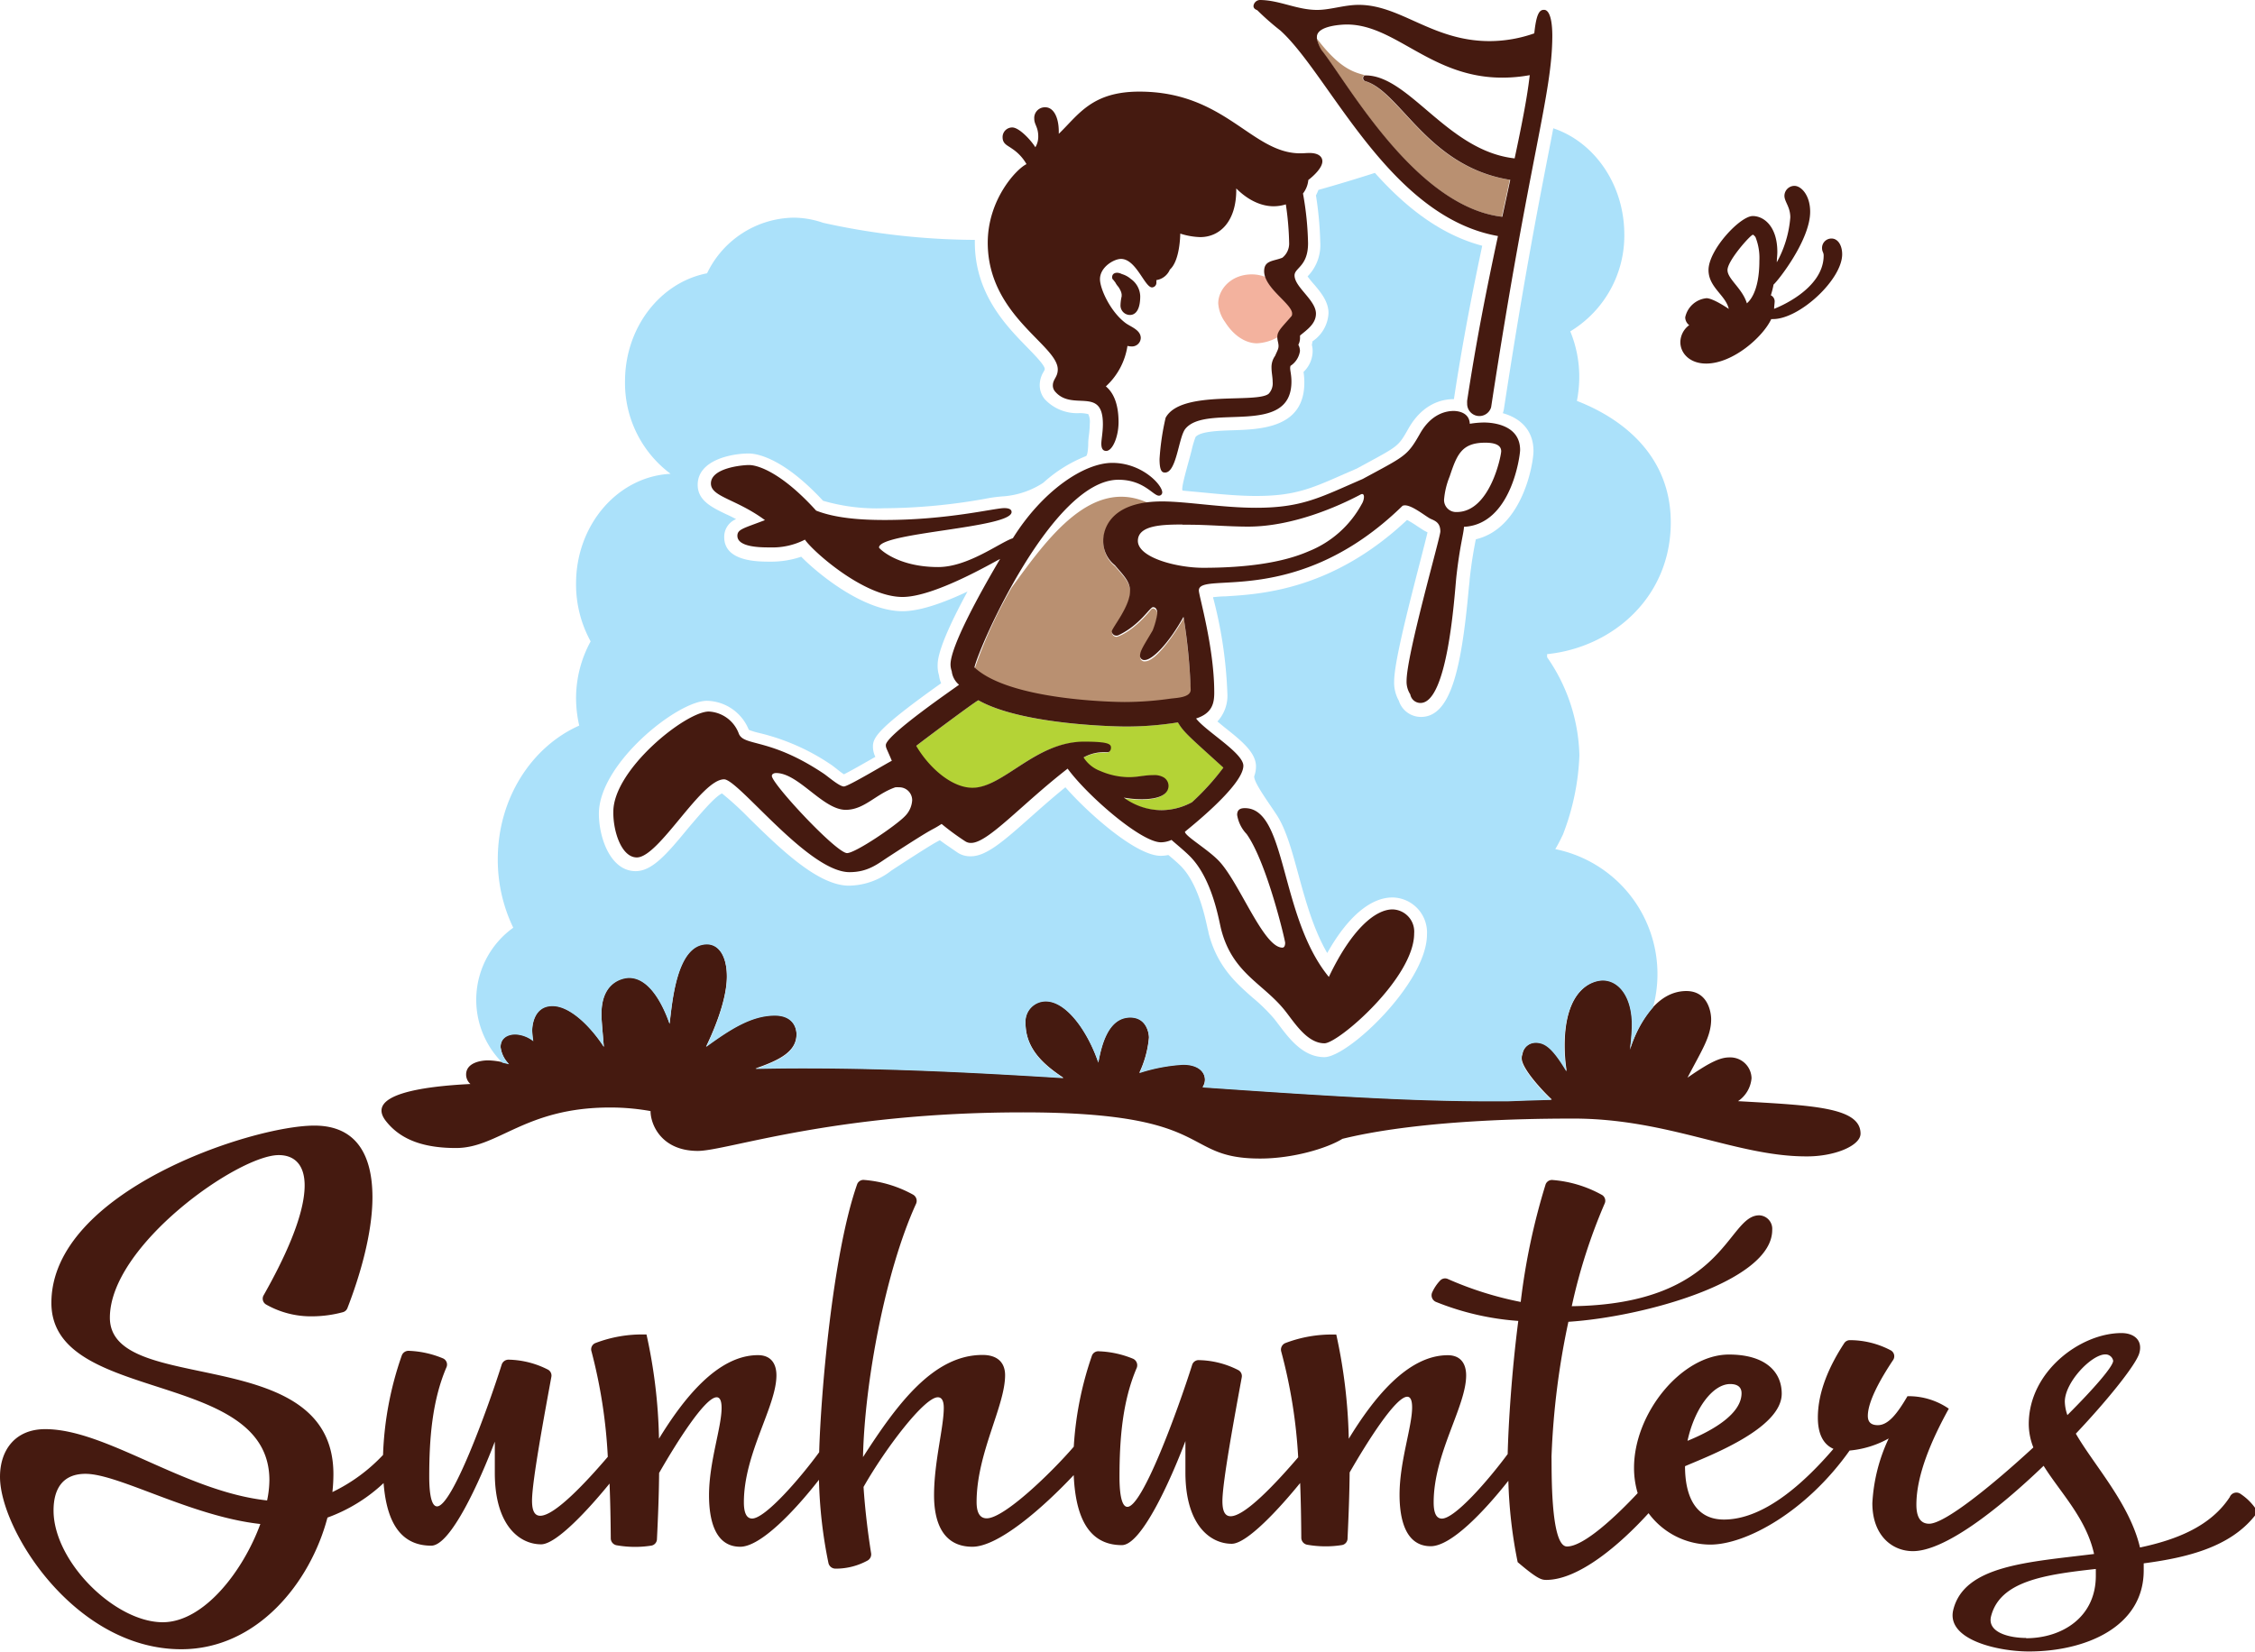 <?xml version="1.0" encoding="UTF-8"?> <svg xmlns="http://www.w3.org/2000/svg" id="Слой_1" data-name="Слой 1" viewBox="0 0 333.91 244.75"><defs><style>.cls-1{fill:#f3b29e;}.cls-2{fill:#b99071;}.cls-3{fill:#b4d336;}.cls-4{fill:#451a10;}.cls-5{fill:#abe1fa;}</style></defs><path class="cls-1" d="M191.32,46.79a.76.76,0,0,0,.07-.35c0-1.31-3.2-3.18-4-5.41a5.48,5.48,0,0,0-2-.39c-3.21,0-5,2.33-5,4.28a5.29,5.29,0,0,0,1,2.76c1.44,2.28,3.26,3.17,4.74,3.17a6.9,6.9,0,0,0,3.09-.92v0C189.2,49,189.91,48.43,191.32,46.79Z"></path><path class="cls-2" d="M175.28,91.56c-.67,1.2-3.88,6.4-5.75,6.4a.62.62,0,0,1-.69-.63c0-.77.69-1.74,1.87-3.75a11.9,11.9,0,0,0,.69-2.51c0-.52-.32-.94-.64-.94a.43.43,0,0,0-.34.19c-2.88,3.47-5,4-5.07,4a.67.67,0,0,1-.69-.62c0-.57,2.7-3.75,2.7-6,0-1.47-1.06-2.39-2.23-3.8a4.59,4.59,0,0,1-1.74-3.59v-.1c0-.72.24-5,6.73-5.66-8.42-4-15,5.14-20.32,12.49a67.51,67.51,0,0,0-5.48,12c5.25,4.94,21.15,5.13,22.25,5.13a48.58,48.58,0,0,0,6.71-.49c.94-.13,3.06-.15,3.06-1.33A97.06,97.06,0,0,0,175.28,91.56Z"></path><path class="cls-3" d="M166.61,107.61c-.23,0-15-.07-21.74-3.89-.76.39-8.93,6.51-9.29,6.83v0c2,3.35,5.28,6.2,8.32,6.2,4.68,0,9.19-6.83,16.52-6.83,3.67,0,4,.37,4,.9,0,.33-.19.67-.5.67h-.25a6.09,6.09,0,0,0-3.31.77,5,5,0,0,0,2.44,2,11,11,0,0,0,4.22.92c1.43,0,2.26-.3,3.63-.3a2.78,2.78,0,0,1,1.51.3,1.47,1.47,0,0,1,.78,1.27c0,1.28-1.37,2-4,2a14.94,14.94,0,0,1-2.62-.24A9.48,9.48,0,0,0,172,120a9.64,9.64,0,0,0,4.53-1.19h0a36.5,36.5,0,0,0,4.64-5.12c-4.56-4.15-5.81-5.13-6.73-6.7A48,48,0,0,1,166.61,107.61Z"></path><path class="cls-4" d="M94.3,127c3.28,0,9.5-11.57,12.92-11.57,2.12,0,12.48,13.75,18.57,13.75,2.79,0,4.21-1.26,5.87-2.33,7.6-4.94,5.73-3.5,7.77-4.81a37.17,37.17,0,0,0,3.53,2.59,1.49,1.49,0,0,0,.84.22c2.5,0,7.48-5.72,14.29-11,2.88,3.95,10.86,10.91,13.82,10.91a3.88,3.88,0,0,0,1.57-.36c0,.06,2.08,1.73,2.92,2.64,3.17,3.39,4.1,9.34,4.41,10.56,1.66,6.53,6.15,8,9.39,12,1.43,1.78,3.31,4.93,5.92,4.93,2.07,0,13.28-9.7,13.28-16.26a3.29,3.29,0,0,0-3.2-3.57c-2.48,0-6,2.79-9.43,10-7.34-8.94-6.19-25-12.43-25-.56,0-1.15.13-1.15,1a5.28,5.28,0,0,0,1.4,2.83c3,4.2,5.71,15.77,5.71,16.11s-.09.72-.41.72c-2.82,0-6.37-9.69-9.43-12.87-1.65-1.72-5-3.66-5-4.29,0-.06,8.65-6.75,8.65-9.78,0-1.9-5.56-5.1-7-7,2.45-.78,2.69-2.35,2.69-3.85,0-6.72-2.28-14.32-2.28-15.11,0-3,14.47,2.79,30.17-12.55a1.13,1.13,0,0,1,.36-.06c1.11,0,3.14,1.7,3.8,2s1.43.56,1.43,1.88c0,.85-5,18.2-5,22.12a3.45,3.45,0,0,0,.55,2,1.53,1.53,0,0,0,1.51,1.27c4,0,5-15.48,5.3-18.59.51-4.65,1.09-6.46,1.14-7.5,7-.35,8.31-10.54,8.31-11.38,0-3.8-4.22-4.07-5.35-4.07a13.55,13.55,0,0,0-2.1.19c-.07-1.72-1.82-1.9-2.39-1.9-1,0-3.28.33-5,3.39-1.89,3.33-2.21,3.29-8.48,6.69-6.25,2.7-8.91,4.26-15.79,4.26-5,0-10.29-.94-13.91-.94-8.43,0-8.71,5-8.71,5.77v.1a4.56,4.56,0,0,0,1.74,3.59c1.15,1.39,2.23,2.33,2.23,3.8,0,2.32-2.7,5.5-2.7,6a.67.67,0,0,0,.69.62.75.75,0,0,0,.29-.06c3.15-1.47,4.67-4.16,5.12-4.16s.64.42.64.94a11.9,11.9,0,0,1-.69,2.51c-1.25,2.13-1.87,3-1.87,3.75a.62.62,0,0,0,.69.63c1.15,0,3.58-2.49,5.75-6.4a84.17,84.17,0,0,1,1.06,10.8c0,1.18-2.12,1.2-3.06,1.33a48.58,48.58,0,0,1-6.71.49c-1.17,0-17-.19-22.25-5.13.75-3.26,11.59-27.79,21.32-27.79,3.77,0,5.13,2.36,6,2.36a.49.49,0,0,0,.49-.48c0-1.13-3-4.38-7.4-4.38-4.16,0-10.31,4.1-14.72,11.16-1.92.62-6.62,4.27-11.06,4.27-6.07,0-8.76-2.77-8.76-2.89,0-2.25,19.63-2.87,19.63-5.26,0-.46-.53-.58-1.08-.58-1.46,0-8.34,1.76-17.74,1.76-3.54,0-7.28-.27-10.12-1.39-5-5.53-8.55-6.75-9.93-6.75-1.05,0-5.65.44-5.65,2.73,0,2,3.74,2.28,8,5.43-3.14,1.21-4.08,1.34-4.08,2.32,0,1.69,3.39,1.72,4.71,1.72h.15a10.49,10.49,0,0,0,5.14-1.15c1.06,1.61,8.68,8.49,14.45,8.49,4.7,0,13.29-5.05,14.45-5.63h0c-3.19,5.39-7.34,13-7.34,15.63a3,3,0,0,0,.18,1,3.06,3.06,0,0,0,1.08,2c0,.06-10.84,7.42-10.84,8.94,0,.43.12.49.89,2.33-.33.1-6.43,3.8-7.1,3.8s-2.32-1.45-3-1.91c-8-5.34-11.75-4-12.55-5.89a5,5,0,0,0-4.45-3.3h0c-3.43,0-14.14,8.6-14.14,14.84C90.77,123.06,92,127,94.3,127ZM214.66,70.57c1.08-3.25,1.78-5,5.27-5,1.49,0,2.36.38,2.36,1.27,0,.64-1.64,9-6.59,9A1.78,1.78,0,0,1,213.83,74,11.6,11.6,0,0,1,214.66,70.57Zm-69.79,33.15c6.72,3.8,21.51,3.89,21.74,3.89a48.48,48.48,0,0,0,7.81-.61c.86,1.47,1.72,2.15,6.73,6.7a36.54,36.54,0,0,1-4.64,5.12h0A9.64,9.64,0,0,1,172,120a9.48,9.48,0,0,1-5.59-1.86,14.94,14.94,0,0,0,2.62.24c2.6,0,4-.7,4-2a1.47,1.47,0,0,0-.78-1.27,2.78,2.78,0,0,0-1.51-.3c-1.38,0-2.2.3-3.63.3a10.89,10.89,0,0,1-4.2-.92,5,5,0,0,1-2.46-2,6.09,6.09,0,0,1,3.31-.77h.25c.31,0,.5-.34.5-.67,0-.53-.32-.9-4-.9-7.21,0-11.93,6.83-16.52,6.83-3,0-6.34-2.85-8.32-6.2v0C135.94,110.23,144.11,104.11,144.87,103.72Zm30.22-26H176c2.91,0,5.86.28,8.83.28,6.58,0,13.35-3,16.65-4.76.68-.35.57.78.16,1.42a15.47,15.47,0,0,1-7.87,7c-3.91,1.71-9.36,2.44-15.62,2.44-3.83,0-9.66-1.48-9.66-4C168.52,77.8,172.05,77.69,175.09,77.69Zm-60.8,37.23c0-.35.37-.45.63-.45,3.32,0,6.94,5.45,10.31,5.45,2.77,0,4.47-2.36,7.36-3.34a5.12,5.12,0,0,1,.56,0,1.91,1.91,0,0,1,1.92,1.93,3.64,3.64,0,0,1-1.09,2.37c-1.35,1.4-7.32,5.45-8.56,5.45C123.79,126.3,114.29,116.09,114.29,114.92Z"></path><path class="cls-4" d="M192.48,49.66v0h0v-.05h0Z"></path><path class="cls-4" d="M156.63,54.72c0,1.14-.73,1.44-.73,2.38a1.36,1.36,0,0,0,.33.89c2.56,3,7.08-.84,7.08,4.82,0,1.25-.23,2.3-.23,2.9s.15,1.08.72,1.08c.94,0,1.83-2.11,1.83-4.26,0-1.45-.21-3.93-1.88-5.3a10.2,10.2,0,0,0,3.2-6,2.23,2.23,0,0,0,.56.08,1.3,1.3,0,0,0,1.41-1.24c0-1.21-1.5-1.66-2.26-2.23-2.24-1.68-3.78-5.06-3.78-6.49,0-1.8,2.08-3,3.11-3,2.25,0,3.51,4.22,4.6,4.22a.68.68,0,0,0,.64-.62,3.49,3.49,0,0,0,0-.46,2.61,2.61,0,0,0,2-1.56c1.49-1.33,1.53-5.07,1.54-5.33a10.61,10.61,0,0,0,2.94.52c2.93,0,5.35-2.32,5.35-7v-.21c2.56,2.57,4.9,2.64,5.5,2.64a6,6,0,0,0,1.84-.28,43.87,43.87,0,0,1,.49,5.7,2.68,2.68,0,0,1-1,2.2c-1.35.55-2.7.37-2.7,2,0,2.52,4.14,4.83,4.14,6.28a.76.76,0,0,1-.07.35c-1.42,1.65-2.12,2.22-2.12,3.09v.06c0,.46.18.86.18,1.29s-.14.62-.51,1.47a2.87,2.87,0,0,0-.53,1.75c0,.71.17,1.41.17,2.12a2.24,2.24,0,0,1-.6,1.75c-1.85,1.47-13-.62-15.25,3.55a36.89,36.89,0,0,0-.9,6.11c0,1.91.44,2,.82,2,1.71,0,2-5.24,3-6.47,3.11-3.85,15.71,1.29,15.71-7,0-1-.19-1.58-.19-2a1.26,1.26,0,0,1,.05-.33A3.16,3.16,0,0,0,192.49,52a1.87,1.87,0,0,0-.24-.93,2.16,2.16,0,0,0,.25-1h0c0-.12,0-.25,0-.37a0,0,0,0,1,0,0h0v0c1.08-.89,2.36-1.76,2.36-3.25,0-2-3.17-3.92-3.17-5.66,0-1.13,2-1.33,2-4.76a45.87,45.87,0,0,0-.75-7.37,3.8,3.8,0,0,0,.79-2v0c.78-.6,2.08-1.8,2.08-2.77,0-.68-.58-1.23-1.91-1.23-.45,0-.89.05-1.36.05-7.23,0-11.1-9.14-23.83-9.14-7.05,0-9,3.43-11.93,6.25,0-.11,0-.22,0-.33,0-2.11-.77-3.6-2-3.6a1.58,1.58,0,0,0-1.63,1.72c0,.84.59,1.2.59,2.6a3,3,0,0,1-.43,1.6c-.69-1.11-2.42-2.93-3.41-2.93a1.42,1.42,0,0,0-1.44,1.44c0,1,.71,1.2,1.37,1.68A6.77,6.77,0,0,1,152,24.31c-1.46.69-5.74,5.19-5.74,11.66C146.29,46.77,156.63,51.09,156.63,54.72Z"></path><path class="cls-4" d="M165.92,45.16a1.41,1.41,0,0,0,1.31,1.49h.11c.37,0,1.5-.18,1.5-2.78a3.25,3.25,0,0,0-1.4-2.56h0a3.52,3.52,0,0,0-1.33-.72h0l0,0a1.63,1.63,0,0,0-.67-.19c-.75,0-.76.56-.76.65a.5.5,0,0,0,.21.44l.17.23.09.11h0l0,0a2.92,2.92,0,0,0,.38.57h0a.1.1,0,0,0,0,0l.18.23h0l-.09-.1h0l.05.06a3.32,3.32,0,0,1,.32.61,2,2,0,0,1,.1.41v.28A6.6,6.6,0,0,0,165.92,45.16Z"></path><path class="cls-2" d="M195,5.72a5.55,5.55,0,0,0,.62,1.69c3.9,4.9,14,23.21,26.76,24.69.4-1.82.79-3.65,1.18-5.47-12.29-1.95-16.23-13.1-21.49-14.63a.43.43,0,0,1-.29-.43.37.37,0,0,1,.35-.41h.08C200.5,10.71,198.42,10.22,195,5.72Z"></path><path class="cls-4" d="M202.27,11.17h0Z"></path><path class="cls-4" d="M228.66,1.46h-.07c-.67,0-1.11.69-1.4,3.48a20.1,20.1,0,0,1-6.6,1.15c-8.51,0-13.15-5.37-19.4-5.37-2.12,0-4.21.75-6.16.75-3,0-5.6-1.47-8.51-1.47a1,1,0,0,0-.91.88c0,.41.36.54.57.64a38.8,38.8,0,0,0,3.41,3c7.29,6.59,16.08,27.58,32.22,30.44-1.75,8.17-3.21,15.54-4.56,24.38h0a3.46,3.46,0,0,0,0,.43,1.81,1.81,0,0,0,3.55.54c5.72-37.43,9.06-46.31,9.06-55.09C229.83,1.66,228.93,1.46,228.66,1.46Zm-4.38,22c-9.88-1.09-15.54-12.2-22-12.29h-.08a.37.37,0,0,0-.35.41.43.43,0,0,0,.29.43c5.26,1.53,9.2,12.68,21.49,14.63-.39,1.82-.78,3.65-1.18,5.47-12.81-1.48-22.86-19.79-26.76-24.69A5.55,5.55,0,0,1,195,5.72a2.5,2.5,0,0,1,0-.25c0-1.71,3.86-1.84,4.43-1.84,7.23,0,12.46,7.87,23,7.87a22.46,22.46,0,0,0,4.09-.37C226.3,12.91,226,15.42,224.28,23.46Z"></path><path class="cls-4" d="M252.64,53.85c4,0,8.45-4,9.64-6.59l.26,0c3.93,0,10.24-5.86,10.24-9.6,0-1.31-.62-2.33-1.58-2.33a1.39,1.39,0,0,0-1.4,1.39c0,.59.24.64.24,1.12,0,5-6.82,7.71-7.34,7.9,0-.24.08-.89.08-1a1,1,0,0,0-.56-1c.16-.52.29-1,.4-1.59.66-.56,5.42-6.59,5.42-10.78,0-2.46-1.33-3.84-2.33-3.84A1.49,1.49,0,0,0,264.23,29c0,.88.87,1.63.87,3.2a16.38,16.38,0,0,1-2,6.65c0-.5.08-1,.08-1.53,0-3.8-2-5.32-3.64-5.32-1.87,0-6.55,5-6.55,8,0,2.57,2.55,3.72,3,5.76-.09-.07-2.33-1.59-3.3-1.59A3.58,3.58,0,0,0,249.54,47a1.46,1.46,0,0,0,.59,1.16,3.17,3.17,0,0,0-1.31,2.52C248.82,52.3,250.19,53.85,252.64,53.85ZM255.8,40c0-1.41,3.42-5.23,3.76-5.23.12,0,.36.32.38.34a8.33,8.33,0,0,1,.58,3.5c0,4.8-1.6,6.08-1.85,6.32C258,42.71,255.8,41.33,255.8,40Z"></path><path class="cls-4" d="M275.5,167.91c0-3.95-7.27-4.18-18.14-4.81a4.57,4.57,0,0,0,2-3.4,3.15,3.15,0,0,0-3.26-3.08c-1.28,0-2.7.55-6.22,3,2.07-4,3.5-6.06,3.5-8.65,0-1.11-.52-4.18-3.67-4.18-5.79,0-8.18,8.22-8.33,8.64a28.55,28.55,0,0,0,.3-3.68c0-4.22-2-6.58-4.3-6.58-1.43,0-5.69,1.14-5.69,9.73a24.71,24.71,0,0,0,.3,3.74c-2.05-3.43-3.17-4.24-4.54-4.24a2,2,0,0,0-2,1.71,1.67,1.67,0,0,0-.12.62c0,1.59,3.3,5.06,4.46,6.12-1.83,0-4.93.15-6.56.21H221c-11,0-21.6-.58-42.93-2.06a1.94,1.94,0,0,0,.35-1.1c0-1.15-1-2.25-3.24-2.25a25.63,25.63,0,0,0-6.47,1.23,15.39,15.39,0,0,0,1.42-5.22c0-.61-.33-3-2.77-3-3.36,0-4.29,4.36-4.73,6.68-1.63-4.76-4.78-9.07-7.78-9.07a3,3,0,0,0-3,3.22c0,4.09,3.08,6.43,5.61,8.14-11.49-.72-25.06-1.45-38.46-1.45-2.16,0-4.23,0-7.15.08,3.72-1.28,6.09-2.56,6.09-5.09,0-.85-.4-2.8-3.22-2.8-3.51,0-6.7,2.13-10.17,4.64.73-1.49,3.08-6.55,3.08-10.4,0-3-1.2-4.79-2.95-4.79-4.55,0-5.15,8.79-5.54,11.78-.62-1.83-2.59-6.81-6-6.81-.5,0-4.08.28-4.08,5.34,0,.86.06,1.42.35,4.89-1.82-2.82-4.91-6.06-7.61-6.06-3,0-3,3.47-3,3.58a9.29,9.29,0,0,0,.16,1.62,4.63,4.63,0,0,0-2.64-1c-1.14,0-2.2.54-2.2,1.89a4.27,4.27,0,0,0,1.24,2.54,11,11,0,0,0-3.08-.53c-1.16,0-3.26.38-3.26,2.1a1.86,1.86,0,0,0,.64,1.4c-7.07.35-15.6,1.54-12.52,5.48,2.3,2.95,5.92,4,10.38,4,6.31,0,10.21-6,22.81-6a33.66,33.66,0,0,1,6,.53c0,2,1.62,5.9,7,5.9,4.27,0,20-5.71,48.16-5.71,28.88,0,23.13,6.84,35.11,6.84,4.89,0,9.93-1.53,12.18-2.92,3.35-.82,13.33-3,34.2-3,14,0,24.15,5.6,34.44,5.6C271.58,171.33,275.5,169.72,275.5,167.91Z"></path><path class="cls-5" d="M74.13,155.12c0-1.35,1.06-1.89,2.2-1.89a4.63,4.63,0,0,1,2.64,1,9.29,9.29,0,0,1-.16-1.62c0-.11,0-3.58,3-3.58,2.7,0,5.79,3.24,7.61,6.06-.29-3.47-.35-4-.35-4.89,0-5.06,3.58-5.34,4.08-5.34,3.39,0,5.36,5,6,6.81.39-3,1-11.78,5.54-11.78,1.75,0,2.95,1.76,2.95,4.79,0,3.85-2.35,8.91-3.08,10.4,3.47-2.51,6.66-4.64,10.17-4.64,2.82,0,3.22,2,3.22,2.8,0,2.53-2.37,3.81-6.09,5.09,2.92-.06,5-.08,7.15-.08,13.4,0,27,.73,38.46,1.45-2.53-1.71-5.61-4.05-5.61-8.14a3,3,0,0,1,3-3.22c3,0,6.15,4.31,7.78,9.07.44-2.32,1.37-6.68,4.73-6.68,2.44,0,2.77,2.41,2.77,3a15.39,15.39,0,0,1-1.42,5.22,25.63,25.63,0,0,1,6.47-1.23c2.27,0,3.24,1.1,3.24,2.25a1.94,1.94,0,0,1-.35,1.1c21.33,1.48,31.88,2.06,42.93,2.06h2.17c1.63-.06,4.73-.17,6.56-.21-1.16-1.06-4.46-4.53-4.46-6.12a1.67,1.67,0,0,1,.12-.62,2,2,0,0,1,2-1.71c1.37,0,2.49.81,4.54,4.24a24.71,24.71,0,0,1-.3-3.74c0-8.59,4.26-9.73,5.69-9.73,2.33,0,4.3,2.36,4.3,6.58a28.55,28.55,0,0,1-.3,3.68,17.78,17.78,0,0,1,3.44-6.28,18.88,18.88,0,0,0-14.47-23.45q.39-.66.72-1.32c.09-.17.17-.34.25-.51l.15-.3v0a36,36,0,0,0,2.45-11.76,26.47,26.47,0,0,0-4.78-14.53l0-.46c9.72-1,18.31-8.44,18.31-19.51,0-9.33-6.39-15.08-13.9-18a18.61,18.61,0,0,0,.35-3.53,17.72,17.72,0,0,0-1.33-6.77,16.57,16.57,0,0,0,8-14.48C240.46,27.19,236,21,230,19c-.23,1.25-.49,2.56-.77,4-1.59,8.19-3.76,19.4-6.54,37.6a3.77,3.77,0,0,1-.16.6c2.44.68,4.54,2.38,4.54,5.61,0,1.85-1.62,11.44-8.54,13.07,0,.11-.05.23-.07.36-.22,1.16-.55,2.9-.85,5.65,0,.33-.08.79-.13,1.36-1.07,11.69-2.63,18.94-7.07,18.94a3.44,3.44,0,0,1-3.28-2.41,5.43,5.43,0,0,1-.69-2.82c0-2.69,1.82-9.93,3.84-17.75.47-1.82.95-3.69,1.1-4.36l-.41-.21c-.21-.11-.56-.35-1-.63a16.62,16.62,0,0,0-1.62-1c-11.08,10.44-21.74,11-26.92,11.32-.59,0-1.27.07-1.8.12,0,.15.07.3.11.48a64.29,64.29,0,0,1,2,13.73,5.62,5.62,0,0,1-1.47,4.2l1,.83c2.53,2,4.71,3.75,4.71,5.83a4.13,4.13,0,0,1-.24,1.39c-.27.77,2.19,4.06,3.31,5.8,1.39,2.14,2.25,5.3,3.18,8.71,1.06,3.88,2.23,8.18,4.3,11.74,3-5.34,6.4-8.23,9.66-8.23a5.19,5.19,0,0,1,5.11,5.48c0,7.13-11.65,18.17-15.19,18.17-3.15,0-5.21-2.75-6.72-4.75l-.68-.89a25.75,25.75,0,0,0-3.2-3.15c-2.48-2.18-5.29-4.65-6.56-9.63,0-.16-.09-.41-.16-.73-.38-1.76-1.38-6.42-3.79-9-.44-.47-1.33-1.25-2-1.79a5.43,5.43,0,0,1-1.13.12c-3.64,0-10.69-6.25-14.11-10.15-1.91,1.54-3.66,3.1-5.24,4.5-3.89,3.45-6.46,5.72-8.76,5.72a3.37,3.37,0,0,1-2-.57l-1-.69c-.53-.36-1.06-.72-1.59-1.12l-.17.09c-.55.29-1.39.74-6.39,4l-.64.42a10.33,10.33,0,0,1-6.27,2.22c-4.61,0-10.26-5.56-14.79-10a46.25,46.25,0,0,0-4-3.66c-1.09.47-3.48,3.36-5,5.13-3.27,4-5.39,6.38-7.79,6.38-3.75,0-5.44-5-5.44-8.5,0-7.43,11.64-16.73,16-16.73a6.83,6.83,0,0,1,6.2,4.3,10.77,10.77,0,0,0,1.42.44A32.26,32.26,0,0,1,123,113.22c.23.15.52.38.86.64a13.68,13.68,0,0,0,1.1.83c1-.49,3.19-1.75,4.33-2.4l.33-.19a3.46,3.46,0,0,1-.36-1.51c0-1.36.7-2.7,10.1-9.39a4,4,0,0,1-.31-1.15,4.71,4.71,0,0,1-.21-1.43c0-.77,0-2.86,4.42-11-3.35,1.58-6.93,2.91-9.62,2.91-5.63,0-12.26-5.29-15-8.07a13.8,13.8,0,0,1-4.63.73c-1.79,0-6.77,0-6.77-3.63A2.82,2.82,0,0,1,109,76.89c-.54-.28-1-.52-1.51-.74-2.06-1-4.18-2-4.18-4.34,0-3.67,5-4.64,7.56-4.64,1.08,0,5,.52,11,7a28.38,28.38,0,0,0,9,1.11,87,87,0,0,0,15-1.4,20.88,20.88,0,0,1,2.79-.37,12.52,12.52,0,0,0,5.82-2,20.81,20.81,0,0,1,6.32-3.95c.25-.09.34-1.23.34-1.91a9.88,9.88,0,0,1,.1-1.16,14.9,14.9,0,0,0,.13-1.74,2.67,2.67,0,0,0-.22-1.41,5.17,5.17,0,0,0-1.31-.15,6.55,6.55,0,0,1-5.08-2,3.23,3.23,0,0,1-.8-2.14,3.81,3.81,0,0,1,.58-2c.16-.29.16-.31.16-.4,0-.56-1.58-2.16-2.61-3.22-3.08-3.15-7.74-7.91-7.74-15.53,0-.13,0-.24,0-.37A105.64,105.64,0,0,1,121.88,33h0a13.45,13.45,0,0,0-4.44-.76,14.47,14.47,0,0,0-12.74,8.24c-6.9,1.33-12.15,8-12.15,16a16.77,16.77,0,0,0,6.75,13.7c-7.79.39-14,7.51-14,16.26A17.52,17.52,0,0,0,87.46,95a17.55,17.55,0,0,0-2.16,8.47,18.3,18.3,0,0,0,.47,4c-7.06,3.14-12.06,10.8-12.06,19.78A23.14,23.14,0,0,0,76,137.41a13.15,13.15,0,0,0-1.61,20c.31.07.63.14,1,.23A4.27,4.27,0,0,1,74.13,155.12Z"></path><path class="cls-5" d="M182.54,63.73c-2.14.07-4.81.16-5.51,1a14.89,14.89,0,0,0-.59,2c-.5,2-1.71,5.91-1.29,5.94l3,.28c2.58.25,5.25.51,7.83.51,5.7,0,8.15-1.08,13-3.22l1.93-.84,1.38-.75c4.81-2.6,4.81-2.6,6.27-5.18,2.15-3.78,5.1-4.35,6.67-4.35h.07a.17.17,0,0,1,0-.07c1.33-8.76,2.79-16.07,4.18-22.65-6.36-1.69-11.51-5.9-15.89-10.79-2.57.82-5.37,1.68-8.37,2.52a5.87,5.87,0,0,1-.36.81,52.22,52.22,0,0,1,.64,7,6.61,6.61,0,0,1-1.88,5,15.45,15.45,0,0,0,1,1.23c1,1.18,2.1,2.52,2.1,4.22a5.34,5.34,0,0,1-2.38,4.17,2.49,2.49,0,0,1-.09.51,3.59,3.59,0,0,1,.12.93,4.31,4.31,0,0,1-1.35,3.09,10.63,10.63,0,0,1,.12,1.53C193.17,63.37,186.77,63.59,182.54,63.73Z"></path><path class="cls-4" d="M330.17,221.75c-2.81,4.28-7.77,6.29-13.29,7.46-1.53-6.51-6.8-12.17-9.5-16.86,5.08-5.38,8.93-10.31,9.39-11.9.56-1.91-.75-3-2.63-3-6.08,0-13.73,5.7-13.73,13.47a9.49,9.49,0,0,0,.68,3.47c-6.27,5.78-13.14,11.3-15.43,11.3-1.43,0-1.89-1.22-1.89-2.83,0-4.38,2.24-9.58,4.8-14.21a10.49,10.49,0,0,0-6.12-1.85c-1.47,2.51-2.81,4.29-4.39,4.29-.93,0-1.48-.39-1.48-1.37,0-2.13,1.86-5.45,3.71-8.23a1,1,0,0,0-.37-1.51,12.94,12.94,0,0,0-6-1.48h0a1,1,0,0,0-.85.47c-2.15,3.29-3.89,7.12-3.89,11,0,2.29.72,3.93,2.31,4.63-3.9,4.53-10,10.47-16.22,10.47-4.29,0-5.76-3.58-5.76-7.9,3.24-1.42,14.32-5.5,14.32-10.74,0-3.32-2.51-5.8-7.81-5.8-7,0-14.06,8.68-14.06,16.77a13,13,0,0,0,.54,3.76c-3.17,3.39-8,7.94-10.49,7.9s-2.22-11.78-2.27-13.28a114.9,114.9,0,0,1,2.5-20c11.18-.72,30.18-6,30.18-13.6a2,2,0,0,0-1.92-2.17c-4.8,0-4.91,13.18-27.76,13.46a82.41,82.41,0,0,1,4.86-15.18,1,1,0,0,0-.46-1.34,17.86,17.86,0,0,0-7.22-2.17,1,1,0,0,0-1.07.7,97.7,97.7,0,0,0-3.67,17.36,51.08,51.08,0,0,1-10.77-3.39,1,1,0,0,0-1.17.23,6.24,6.24,0,0,0-1.17,1.75,1.06,1.06,0,0,0,.55,1.4,40.09,40.09,0,0,0,12.2,2.82c-1,7.77-1.46,15.36-1.57,19.72-2.9,3.92-7.82,9.56-9.74,9.56-.94,0-1.22-1.07-1.22-2.41,0-7.23,4.81-14.21,4.81-18.79,0-1.87-.92-3-2.72-3-6,0-11.08,6.5-14.66,12.37a79.16,79.16,0,0,0-1.85-15.43h-.22a19.3,19.3,0,0,0-7.32,1.26,1.05,1.05,0,0,0-.61,1.26,76.39,76.39,0,0,1,2.51,15.66c-3.15,3.68-7.84,8.73-10,8.73-.94,0-1.22-.94-1.22-2.24,0-2.83,1.8-12.54,2.86-18.32a1,1,0,0,0-.52-1.09,13.29,13.29,0,0,0-5.77-1.47,1,1,0,0,0-1.06.73c-2.09,6.6-7.33,21-9.58,21h0c-1,0-1.17-2.63-1.17-4.39,0-5.53.41-11.2,2.55-16.19a1.06,1.06,0,0,0-.55-1.36,14.55,14.55,0,0,0-5.05-1.1,1,1,0,0,0-1.05.7A50,50,0,0,0,159,214.28c-3.33,3.87-10.31,10.61-12.89,10.61-1.15,0-1.5-1.07-1.5-2.41,0-7.23,4.22-14.21,4.22-18.79,0-1.87-1.13-3-3.34-3-7.21,0-12.55,7.11-17.7,15.13.22-10.8,3.25-27.43,7.86-37.53a1.06,1.06,0,0,0-.46-1.35,17.86,17.86,0,0,0-7.22-2.17,1,1,0,0,0-1.07.7c-3.61,10.32-5.36,30.94-5.6,39.63-2.87,3.93-8,9.82-9.93,9.82-.93,0-1.22-1.07-1.22-2.41,0-7.23,4.82-14.21,4.82-18.79,0-1.87-.92-3-2.73-3-6,0-11.07,6.5-14.66,12.37a77.65,77.65,0,0,0-1.85-15.43h-.21a19.31,19.31,0,0,0-7.33,1.26,1,1,0,0,0-.6,1.26A76.28,76.28,0,0,1,90,215.78c-3.14,3.68-7.84,8.73-10,8.73-.94,0-1.22-.94-1.22-2.24,0-2.83,1.8-12.54,2.86-18.32a1,1,0,0,0-.51-1.09,13.37,13.37,0,0,0-5.77-1.47,1.06,1.06,0,0,0-1.07.73c-2.09,6.6-7.33,21-9.57,21h0c-1,0-1.16-2.63-1.16-4.39,0-5.53.41-11.2,2.54-16.19a1,1,0,0,0-.55-1.36,14.49,14.49,0,0,0-5-1.1,1.06,1.06,0,0,0-1.06.7,49.43,49.43,0,0,0-2.77,14.72A25.35,25.35,0,0,1,49.22,221a24.08,24.08,0,0,0,.15-2.65c0-19.69-33.1-11.43-33.1-23.18,0-10.7,19-24.08,25-24.08,2.43,0,3.84,1.54,3.84,4.49,0,4.55-3.15,11.11-6.06,16.25a1,1,0,0,0,.37,1.4,13.44,13.44,0,0,0,6.83,1.74,17.69,17.69,0,0,0,4.51-.61,1,1,0,0,0,.69-.62c1.8-4.63,3.7-11,3.7-16.4,0-6.25-2.37-10.62-8.6-10.62-9.29,0-38.94,9.76-38.94,26.26,0,15.06,32.28,9.7,32.28,26.26a15.18,15.18,0,0,1-.34,3c-12.19-1.32-23.81-10.56-32.86-10.56-4.42,0-6.69,3.08-6.69,7.07,0,7.85,11.07,25.53,26.84,25.53,11.22,0,19.11-9.84,21.65-19.5a24.12,24.12,0,0,0,8.31-5.11c.39,4.93,2,9.27,7.06,9.27,2.88,0,7.18-9.55,9.41-15.41v4.64c0,7.83,3.7,10.57,6.86,10.57,2.29,0,7.17-5.36,10.13-9,.11,2.74.16,5.47.18,8.14a1.05,1.05,0,0,0,.86,1,16,16,0,0,0,2.75.24,15.37,15.37,0,0,0,2.34-.18,1,1,0,0,0,.89-1c.16-3.24.29-6.5.32-9.77,2.53-4.42,6.79-11.21,8.52-11.21.44,0,.73.44.73,1.57,0,2.9-1.86,8-1.86,12.95,0,3.68.9,7.62,4.62,7.62,3,0,8-5.23,11.66-9.92a68.32,68.32,0,0,0,1.4,12.32,1.06,1.06,0,0,0,1,.84H124a9.74,9.74,0,0,0,4.43-1.18,1.05,1.05,0,0,0,.56-1.1c-.49-3.06-.92-6.66-1.12-9.82,3.24-5.7,9-13.28,11-13.28.53,0,.88.44.88,1.57,0,2.9-1.44,8-1.44,12.95,0,3.68,1.12,7.62,5.68,7.62,3.86,0,10.45-5.77,15-10.61.24,5.35,1.72,10.37,7.13,10.37,2.89,0,7.19-9.55,9.41-15.41v4.64c0,7.83,3.7,10.57,6.86,10.57,2.29,0,7.17-5.36,10.13-9,.11,2.74.15,5.47.17,8.14a1.06,1.06,0,0,0,.87,1,15.85,15.85,0,0,0,2.74.24,15.37,15.37,0,0,0,2.34-.18,1,1,0,0,0,.9-1c.15-3.24.28-6.5.31-9.77,2.54-4.42,6.8-11.21,8.53-11.21.43,0,.72.44.72,1.57,0,2.9-1.86,8-1.86,12.95,0,3.68.91,7.62,4.62,7.62,3,0,7.84-5.07,11.49-9.69a69,69,0,0,0,1.38,12.05c3,2.56,3.57,2.63,4.24,2.63,4.78,0,10.87-5.18,15.14-9.88a11.39,11.39,0,0,0,9.15,4.65c5.29,0,14.2-4.86,20.62-13.93a14.57,14.57,0,0,0,5.79-1.79,25.52,25.52,0,0,0-2.42,9.59c0,4.76,2.9,7.1,6,7.1,4.65,0,12.44-6,19.36-12.64,2.45,3.94,6.3,7.75,7.47,13.06-9.69,1.21-19.18,1.66-20.84,8.24-1.12,4.45,6.57,6.2,11.19,6.2,8.38,0,17-3.63,17-12,0-.35,0-.7,0-1.05,6.46-.85,12.73-2.41,16.41-7a1.05,1.05,0,0,0,.05-1.26,8.24,8.24,0,0,0-2.08-2A1.06,1.06,0,0,0,330.17,221.75ZM256.2,205c1,0,1.68.39,1.68,1.36,0,3-4.09,5.46-8,7.05C250.91,208.64,253.61,205,256.2,205ZM24.1,240.28c-7.1,0-16.17-9-16.17-16.55,0-3.32,1.44-5.43,4.73-5.43,4.92,0,15.68,6.31,25.89,7.43C36,232.71,30.18,240.28,24.1,240.28Zm281.65-32.67c0-2.88,3.95-7,6-7a1.16,1.16,0,0,1,1.16.94c0,.84-2.87,4.14-6.78,8.05A6.4,6.4,0,0,1,305.75,207.61Zm-5.71,35c-2.51,0-5.82-.81-5.21-3.22,1.33-5.2,7.92-6.16,15.51-7v1C310.35,239.54,305.34,242.65,300,242.65Z"></path></svg> 